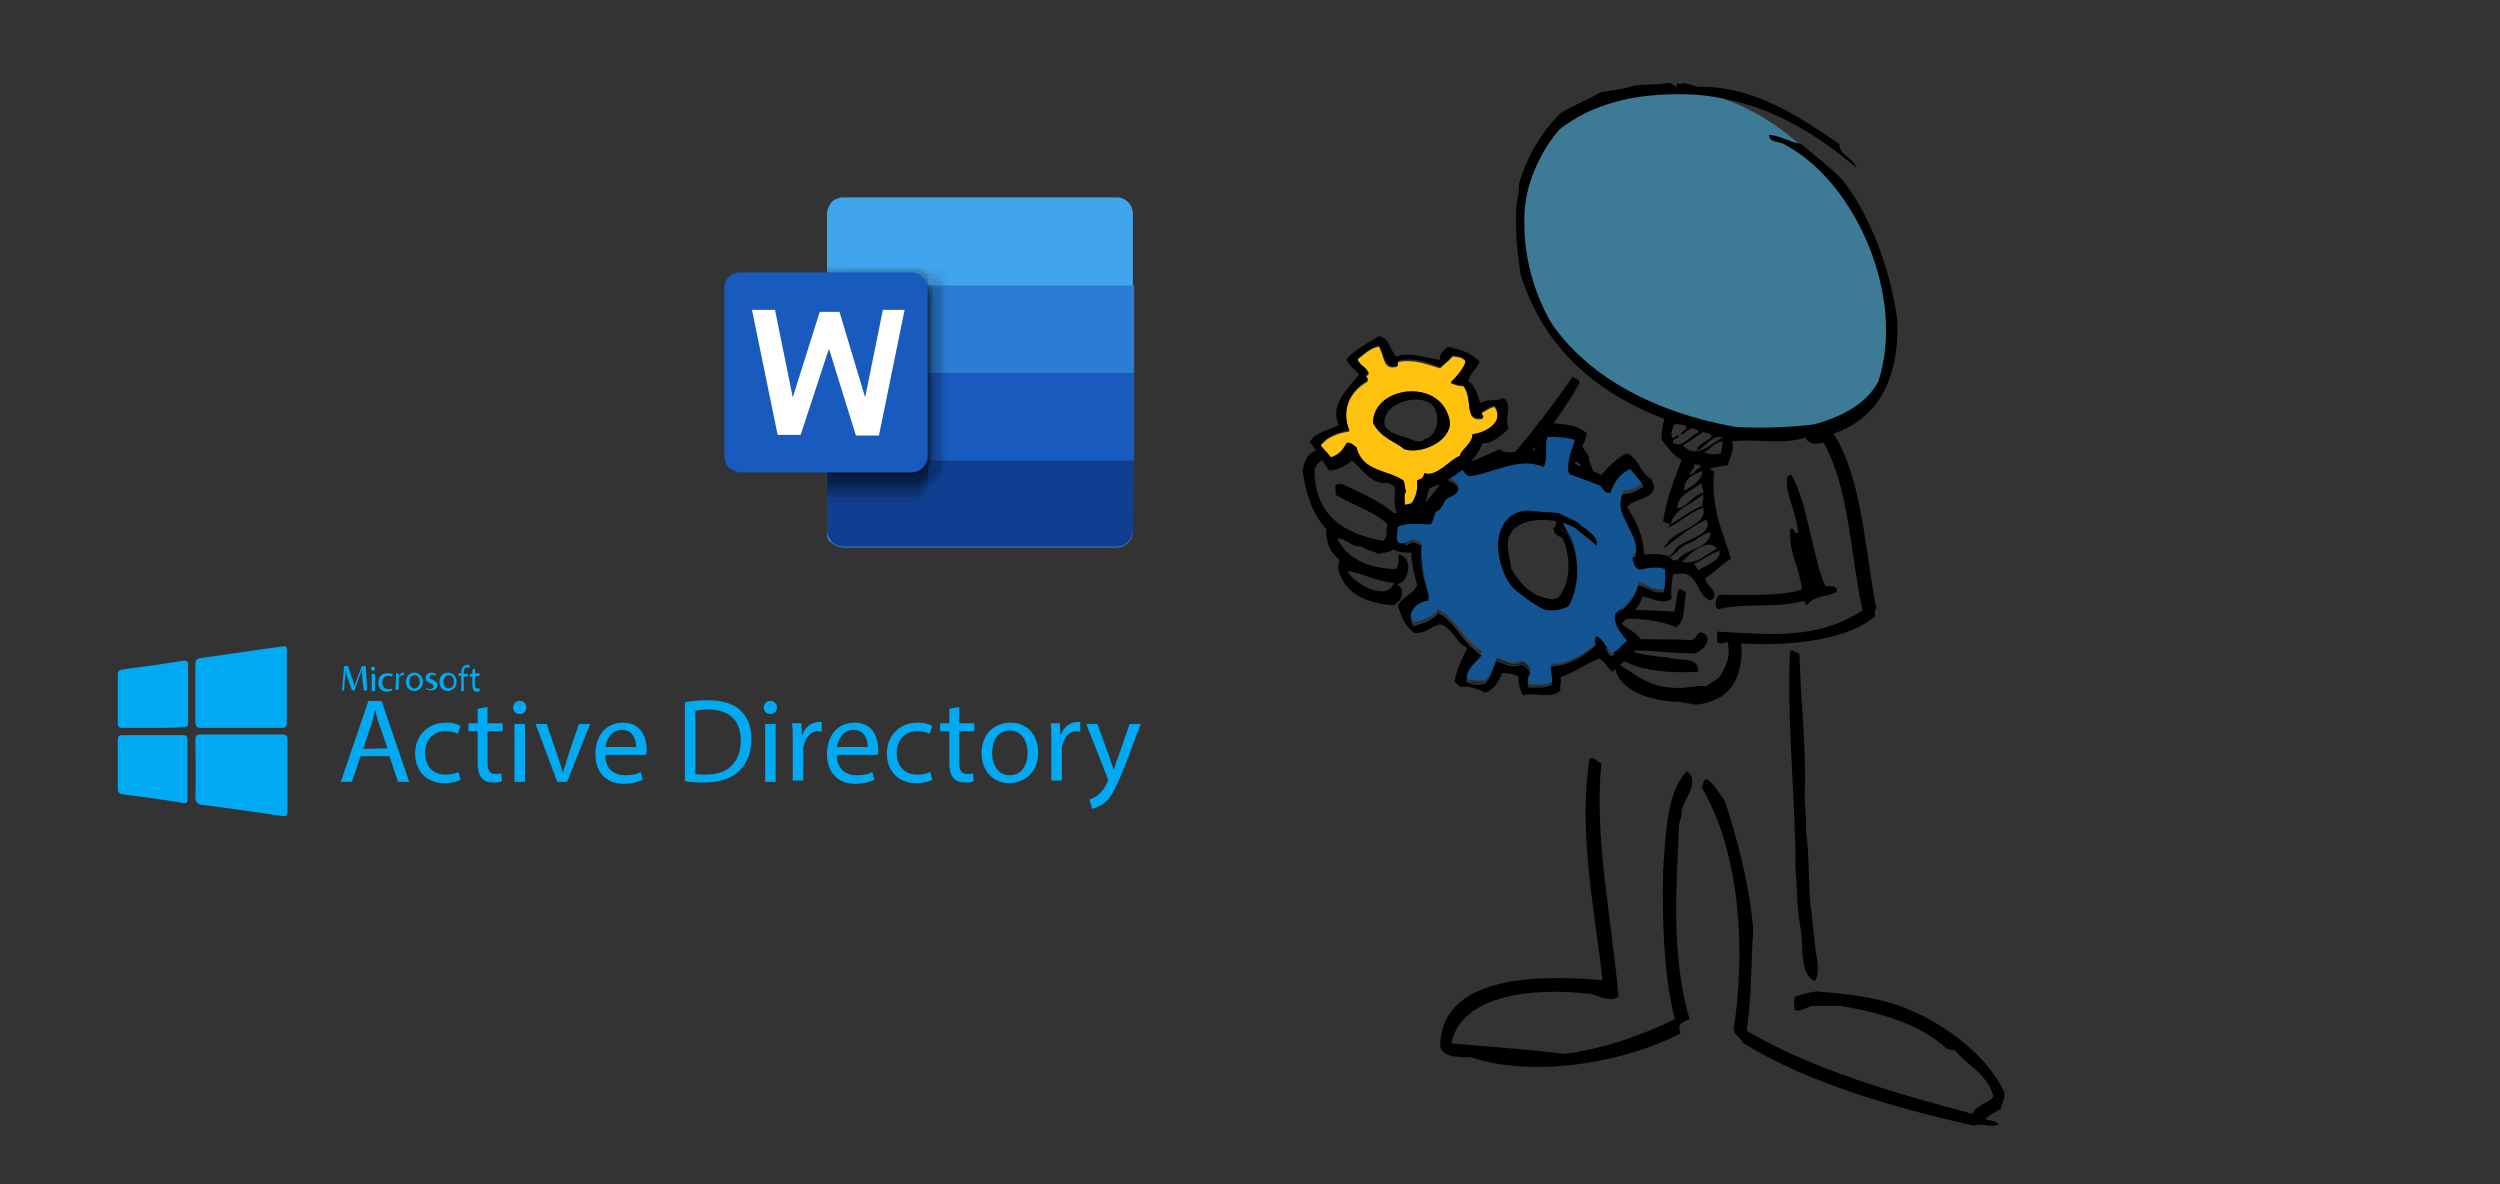 <?xml version="1.0" encoding="utf-8"?>
<!-- Generator: Adobe Illustrator 26.3.1, SVG Export Plug-In . SVG Version: 6.00 Build 0)  -->
<svg version="1.1" id="Ebene_1" xmlns="http://www.w3.org/2000/svg" xmlns:xlink="http://www.w3.org/1999/xlink" x="0px" y="0px"
	 viewBox="0 0 380 180" style="enable-background:new 0 0 380 180;" xml:space="preserve">
<rect x="0" y="0" width="380" height="180" fill="#333333" stroke="none"/>
<style type="text/css">
	.st0{fill-rule:evenodd;clip-rule:evenodd;fill:#3C7A95;}
	.st1{fill-rule:evenodd;clip-rule:evenodd;}
	.st2{fill:none;}
	.st3{fill:#135593;}
	.st4{fill:#FEC20F;}
	.st5{fill:#00AAF2;}
	.st6{fill:#41A5EE;}
	.st7{fill:#103F91;}
	.st8{fill:#185ABD;}
	.st9{fill:#2B7CD3;}
	.st10{opacity:0.67;}
	.st11{opacity:5.000000e-02;enable-background:new    ;}
	.st12{opacity:0.1;enable-background:new    ;}
	.st13{opacity:0.2;enable-background:new    ;}
	.st14{opacity:1.000000e-02;enable-background:new    ;}
	.st15{opacity:0.3;enable-background:new    ;}
	.st16{opacity:0.15;enable-background:new    ;}
	.st17{fill:#FFFFFF;}
</style>
<g id="Ebene_1_00000061445076860319420210000012484363810045319324_">
	<g id="Ebene_4">
		<path class="st0" d="M231.1,35.7c-1.8-14.1,10.2-24.6,25.3-22.1c20.2,3.3,30.5,24.3,31.2,35c1.2,17.7-19.1,21.1-35,14.2
			C240.4,57.4,232.8,48.9,231.1,35.7z"/>
	</g>
	<g id="men_book">
		<g>
			<path class="st1" d="M213.1,90c0.1,1.2-0.7,1.5-1.2,2c-4.4-0.3-7.5-1.8-8.5-5.5c0.1-0.9,0-0.9,0.2-1.4c-1.2-1-2.1-2.4-2-4.7
				c-2.1-2.2-3.2-5.6-3.6-8.9c0.3-1.7,1-2.9,2.6-3.2c-0.3-1,1.1-1.6,2.4-1.6c0.2,0.4,0.6,0.5,0.4,1.2c-1,1.3-2.9,1.8-3.6,3.4
				c0,7.3,4.7,9.8,10.3,10.9c0.6,0,0.3-1,1.2-0.8c0.5,0.5,0.6,1.7,0.4,2.2c-0.6,0.4-1.5,0.4-2.2,0.6c-0.8-0.5-2-0.6-2.6-1.2
				c-1.1,0.5-3-1.7-3.6-1c1.6,2.9,4.5,4.4,8.9,4.5c0.4-0.8,0.4-0.9,0.4-2.2c2.2,0.3,1.7,4.1-0.2,4.5C212.7,89.2,213.2,89.3,213.1,90
				z M204.8,86.8c0.9,1.8,5.9,4.8,7.1,1.8C209.2,88.4,206.8,87,204.8,86.8z"/>
			<path class="st1" d="M203.4,73.6c-0.8-0.1-0.2,1.1-0.4,1.6c3,1.8,6.8,2.8,8.9,5.5c0.2,1.2,0.2,2.5,1,3c1.6-0.8,0.2-3.6-0.2-4.9
				c-2.3-2.4-5.6-3.8-8.9-5.3C203.7,73.6,203.5,73.6,203.4,73.6z"/>
			<path class="st1" d="M255.1,89.6c-0.2,1.2-0.4,2.3-0.6,3.4c-3.4-0.3-8.5-0.4-12-0.2c-0.6,1.8-0.4,3.7,0.4,5.5
				c0.6,0.2,1.4,0.2,2,0.4c2,3.3,9,3.7,13.2,3.4c0.2-2.5-3.1-1.5-4.7-2.2c-2.2-0.1-4.1-0.5-5.9-1c2.7-0.2,7,0.5,10.1,0.4
				c1.3-0.3,3.1-2.5,1-3.2c-0.8,0.1-0.7,1.1-1.6,1.2c-5.2-0.3-8.7,0.2-13.2-0.8c0-0.7-0.4-0.9-0.2-1.6c3-1.6,8.8-0.6,11.1,0.4
				c1.6-0.7,1.1-3.3,1.6-5.1C256.1,90,255.9,89.5,255.1,89.6z"/>
			<path class="st1" d="M272.5,98.9c-0.1,0-0.3,0-0.4,0c-0.5,8.4,0.5,19.7,0.8,29.4c0,1.1,0,2.3,0,3.4c0.3,3.5,0.2,6.3,0.8,9.5
				c0.5,2.4-0.3,7,2.2,7.9c0.9-1.6,0.1-3.9,0-5.3c-0.2-1.5-0.3-3.3-0.6-5.3c-0.5-4.1-0.2-8.5-0.8-12.2c0.1-1.8-0.1-3.3-0.2-4.9
				c0.3-7.5-0.5-13.3-0.8-22.1C273.2,99.4,273,99.1,272.5,98.9z"/>
			<path class="st1" d="M303.8,170.9c-0.6-0.7-1-0.4-2-0.8c0.6-0.7,1.6-1.1,2.4-1.6c0-1,0.7-1.4,0.4-2.6
				c-2.6-5.5-8.9-10.2-14.8-12.6c-4.1-1.7-8.9-2.2-13.6-2.6c-1.3,0.1-2.3,0.5-3.4,0.8c-0.2,0.8-0.1,0.9,0,2c0.9,0.4,1.7-0.4,2.6-0.6
				c1.5,0,3,0,4.5,0c6.4,1.1,12.1,2.9,16,6.5c0.5,0,0.6,0.4,1.2,0.2c2,2.4,5,3.6,5.9,7.1c-0.9,1.1-2.7,1.3-3.2,2.6
				c-12-3.2-24.2-6.7-34.3-12.6c0.8-5.6,0.6-10,1-15.4c-0.6-6.9-2.3-13.3-4.3-19.5c-0.9-1.2-1.6-2.6-2.8-3.4c-0.6,0.1-0.4,1-0.8,1.2
				c5.9,9.8,6.8,25.1,4.9,36.9c0.2,1,1.1,1.2,1.4,2c9.8,6.1,23.1,9.9,35.1,12.6C301.2,170.6,302.7,171.5,303.8,170.9z"/>
			<path class="st1" d="M255.3,106.7c-4.3-0.1-9.9-1.7-9.9-6.1c2.8,1.5,4.8,3.7,8.5,3.9c2.3,0.3,3.7-0.4,5.5-0.2
				c0.7-0.7,1.8-0.9,2.2-1.8c0.8-1.4,1.5-2.7,1-4.9c-0.6,0-1.1,0.5-1.6,0c0-0.5,0-1.1,0-1.6c8.6,0.5,15.2,1.2,22.1-3.2
				c-1.9-8.9-2-18.5-5.9-25.5c-1.4,0.3-2.3,0.2-2.8-0.8c-3.5,1.2-7.7,0.1-11.1,0.6c0.4,1.7-0.7,2.9-0.6,3.6
				c-0.9,0.2-2.1,0.2-2.8,0.6c0.1,0.4,0.9,0,0.6,0.8c-0.3,5.7,1.3,8.5,2.6,12.8c-1.4,0.9-2.5,2.1-3.9,3c0.1,1.2,2,1.8,1.2,3.2
				c-0.2,0-0.4,0-0.4,0.2c-2-0.7-1.7-3.5-3.9-4.1c-1.4-0.2-2.7,0.6-3.4-0.2c-0.2-0.9,0.6-0.8,0.4-1.6c0.8,0.1,1-0.4,1.8-0.2
				c1.2-1.8,5.1-1.8,5.1-4.3c-1.5,0.3-2.2,1.4-3.6,1.8c-1,0.3-2.3,2.4-2.8,1.8c0.8-0.2,0.9-1,1.4-1.4c1.4-1.1,5.7-2.1,4.3-4.1
				c-2.3,1.1-4.1,2.6-6.1,4.1c0,0.1-0.2,0.2-0.2,0c0.1-0.4,0.5-0.4,0.6-0.8c1.4-1.8,6-2.5,5.3-5.1c-2.1,0.6-3.9,2.6-5.5,3
				c1.1-0.8-0.3-0.5-0.6-1c0.6-3.8,1.6-6,2.8-9.3c-1.3-0.7-2.1-1.9-3-3c-0.1-1.3,0.1-2.3,0.4-3.2c-10.6-4.1-18.4-10.9-21.9-22.1
				c-0.5-3.6-0.8-6-0.6-10.5c0.2-1,0.4-2.1,0.4-3.2c1.3-4.4,3.5-7.9,6.3-10.7c1.9-1.2,4.2-2,6.1-3.2c2.1-0.3,3.6-0.5,5.1-1
				c1.7-0.2,3.7-0.1,5.3-0.4c0.5,0.1,0.7,0.5,1.2,0.6c-0.3-1.2,0.6,0.1,0.8-0.6c0.9,0.1,1.6,0.4,2.4,0.6c8.5-0.2,15.5,4.6,21.5,8.7
				c-0.1,1.7,2.1,2,2.6,3.6c-6.5-5.4-13.9-10.2-24.3-11.1c-9-0.5-15.8,1.3-20.9,5.3c-2.9,3.4-5.4,8.6-5.3,13.8
				c-0.1,6.5,2,12,4.1,15.6c5.6,8.2,15.7,13.6,28,15.8c4,0.2,7.8,0.1,12-0.4c4.2-1.2,7.8-3,9.7-6.5c4.2-12.7-3.3-30.1-14-35.9
				c-0.8-0.7-2.6-0.3-2.6-1.6c1.3,0,3.2,1.1,4.9,1.4c2.1,1.8,4.4,3.5,6.3,5.5c4.3,5.5,7.3,13.8,8.3,21.3c0.3,8.4-2.6,14.8-9.7,17.2
				c4.4,7,4.7,17.4,6.5,26.6c-0.4,0-0.1,0.9-0.2,1.2c-4.7,3.9-13.8,4.5-20.3,4.1c0.3,5.7-2,8.8-6.9,9.3L255.3,106.7z M254.5,64.5
				c-0.3,0.6-0.5,1.1-0.4,2c0.6,0.2,0.6-0.3,1-0.4c0.2,0.8-1,0.4-0.8,1.2c1.4,0.9,2.6-1.1,3.9-1.6c-0.1-0.4-0.5-0.5-1-0.6
				c-0.7,0.1-1,0.8-1.6,1c-0.5-0.4,1.3-0.9,0.6-1.4C255.6,64.6,255.2,64.4,254.5,64.5z M260.2,66.3c-0.2-0.5-0.8-0.5-1.4-0.6
				c-1,0.7-2,1.4-3,2c2.1,2.3,4.3-0.4,6.1-1.2c-1.7-0.5-2.6,1.4-3.9,2C257.7,67.6,259.7,67.1,260.2,66.3z M261.8,67.1
				c-1.4,0.1-1.7,1.3-2.8,1.6c0.9,0.5,1.8,0.4,2.6,0.2C261.6,68.3,261.9,67.9,261.8,67.1z M258.6,71c-0.2-0.4-0.6-0.4-1.2-0.4
				c0.4,0.4-0.4,1-0.6,1.4C257.3,72.4,257.8,71.1,258.6,71z M258.8,71.6c-1.4,0.5-2.9,1.1-2.8,3C257.1,73.9,258.5,73.3,258.8,71.6z
				 M258.6,73.4c-1.3,1.2-3.8,1.8-3.6,3.9c1.7-0.4,2.2-2,3.9-2.4C258.9,74.2,258.6,73.9,258.6,73.4z M258.8,75.2
				c-1.6,1.5-4.2,2-4.9,4.5c1.7-0.9,3-2.2,4.9-2.8C258.7,76,259.1,75.9,258.8,75.2z M255.7,85.4c2.3,0.5,3.6-1.2,5.3-2
				C259.7,81.6,256.7,84.2,255.7,85.4z M261.4,83.7c-1.4,0.5-2.6,1.4-3.9,2c0.2,0.4,0.5,0.6,0.6,1C259.3,85.9,261.6,85.3,261.4,83.7
				z"/>
			<path class="st1" d="M226.1,73.4c4.3-4.5,8.9-10.3,13-16.2c0.2,0.5,1,0.3,1,1c-3.1,5.5-6.9,10.2-11.1,14.6c2.3,0,4.2-0.6,7.1-0.4
				c0.8-2,2.8-2.9,2.8-5.7c1.7,0.1,1.7,1.8,2.6,2.6c-0.2,1.3,1.4,2.2,0,3c-1.1-0.3-0.9-1.9-2-2.2c-0.5,0.8-1.6,2.1-1.6,2.6
				 M207.5,68.3c1.3,2.1,3.9,3,5.7,4.7C213.7,70.5,211,68,207.5,68.3z"/>
			<path class="st1" d="M272.3,72.2c-0.3-0.1-0.3,0.2-0.6,0.2c-0.5,2.4,1.4,5.5,1.6,8.5c-0.6,0.6-0.6-1.1-1.2-0.4
				c-0.2,3.6,1.4,5.6,1.8,9.1c-3.3,1.1-8.8,0.8-12.6,0.8c-0.5,0.6-0.8,1.6-0.2,2.2c4-1,8.4-0.1,12.8-1.2c0.7-0.2,0.4,0.5,0.8,0.6
				c0.8-1.4,3-1.3,4.5-2c0-1.3-1.1-0.7-1.8-1C275.3,83.9,274.9,76.9,272.3,72.2z"/>
			<path class="st1" d="M243.6,149c-11.2-1-24.6-0.3-24.7,10.1c0.5,1.6,2.6,1.6,4.7,1.6c10.2,3.4,24.2,0.4,31.8-3.6
				c-0.5-1.8,0.4-1.6,1.4-2.2c-2.8-9.8-2-19.7-1.6-29.2c0-0.9,0.5-1.4,0.4-2.4c0.2-1.6,3-4.6,0.8-6.1c-3.1,3.3-3.2,9.6-3.6,15
				c-0.2,6.9,0.1,16.7,1.8,22.7c-4.7,2.3-10.3,4.4-16.8,5.3c-5.5-0.7-11.5-1.1-17.2-1.6c1.5-7.4,12.4-8.6,21.3-7.5
				c1.2,0.3,2.9,1.3,4.1,0.4c-1-11.9-3.7-23.9-2.6-35.5c-0.6-0.1-1.1-1.2-1.8-0.6C239.9,126.3,242.3,137.9,243.6,149z"/>
		</g>
	</g>
	<g id="Ebene_10_Kopie">
		<g>
			<path class="st2" d="M232.3,103.6c0-0.6,0.1-1.1,0.4-1.5c0,0,0,0,0,0C232.4,102.5,232.2,103,232.3,103.6z"/>
			<path class="st2" d="M235.8,101.2c0,1,0.3,1.5,0.2,2.3C236,102.8,235.8,102.2,235.8,101.2C235.8,101.2,235.8,101.2,235.8,101.2z"
				/>
			<path class="st2" d="M242.4,97.3c0,0.2,0.2,0.4,0.2,0.6c0,0,0,0,0,0C242.5,97.7,242.4,97.5,242.4,97.3z"/>
			<path class="st2" d="M217.2,90.6c0-0.1,0-0.2,0.1-0.3c0,0,0,0,0,0C217.2,90.4,217.2,90.5,217.2,90.6z"/>
			<path class="st2" d="M223,103.4C223,103.4,223,103.4,223,103.4c-0.1-2.3,1.5-2.9,2.3-4.1c0,0,0,0,0,0
				C224.5,100.5,223,101.1,223,103.4z"/>
			<path class="st2" d="M214.5,93.4c0-1.3,1.3-2.4,2.7-2.5c0,0,0,0,0,0C215.8,91,214.5,92.1,214.5,93.4z"/>
			<path class="st2" d="M219.7,76c-0.5,0.6-0.6,1.5-1.5,1.8c-0.3,0.9-0.2,1.1-0.7,1.9c-2.3,0-3.5-0.3-5.1,0.4c0,0,0,0,0,0
				c1.6-0.7,2.8-0.4,5.1-0.4c0.4-0.7,0.4-1,0.7-1.9C219.1,77.4,219.3,76.6,219.7,76c0.7-0.6,1.9-0.7,2-1.8c0,0,0,0,0,0
				C221.7,75.3,220.4,75.4,219.7,76z"/>
			<path class="st2" d="M234.6,70.9c-3.7-1.7-7.7,1-11.3,1.4c-0.9-0.5-1.3-1.7-2.2-2.1c-0.9,0.1-1.3,0.7-2.1,0.8c0,0,0,0,0,0
				c0.8-0.2,1.2-0.7,2.1-0.8c0.9,0.5,1.3,1.6,2.2,2.1C226.9,71.9,230.9,69.2,234.6,70.9c0.3-0.5,0.4-1.1,0.4-1.8
				C235,69.9,234.9,70.5,234.6,70.9z"/>
			<path class="st2" d="M216.1,83.6c0-0.3,0-0.7,0.1-1c0,0,0,0,0,0C216.1,82.9,216.1,83.3,216.1,83.6z"/>
			<path class="st2" d="M234.9,67.8c0-0.7,0-1.3,0.3-1.6c1.5,0,3,0.1,4.2,0.5c0,0,0,0,0,0c-1.2-0.4-2.6-0.5-4.2-0.5
				C235,66.6,234.9,67.2,234.9,67.8z"/>
			<path class="st2" d="M249.3,86.5c-0.7-0.1-1-0.8-1.1-1.6c-0.1-0.1-0.1-0.2-0.1-0.2c0,0,0,0.1,0.1,0.2
				C248.3,85.7,248.6,86.3,249.3,86.5c1.1-0.4,2.9-0.6,3.8-0.2c0,0.3,0,0.6,0,0.9c0-0.3,0-0.6,0-0.9C252.2,86,250.4,86.2,249.3,86.5
				z"/>
			<path class="st2" d="M245.4,93.6c0.1,1.4,1.2,2.8,2.1,3.8c0,0,0,0,0,0C246.6,96.4,245.5,95,245.4,93.6
				C245.4,93.6,245.4,93.6,245.4,93.6z"/>
			<path class="st2" d="M246.3,76.6c0.1,2.3,2.5,4.6,2.4,7.1C248.8,81.2,246.4,78.8,246.3,76.6z"/>
			<path class="st2" d="M244.7,74.8c-1.1,0.2-1.1-0.9-1.8-1.2c-1.5-0.5-3-1.1-4.4-1.6c0-0.2-0.1-0.3-0.2-0.3c0-0.3,0-0.5,0-0.7
				c0,0.2,0,0.4,0,0.7c0.1,0,0.2,0.1,0.2,0.3c1.5,0.5,2.9,1.1,4.4,1.6C243.6,73.8,243.6,74.9,244.7,74.8c0.4-1.4,1.3-3,3-3.6
				c0.7,0.9,1.5,1.6,2,2.7c0,0,0,0,0,0c-0.5-1-1.3-1.8-2-2.6C246,71.8,245.1,73.4,244.7,74.8z"/>
			<path class="st2" d="M212.5,80.4c0,0.5-0.1,0.9-0.1,1.3C212.3,81.3,212.4,80.9,212.5,80.4z"/>
			<path class="st2" d="M234.9,92.8c1.4,0.2,2.7-0.1,3.6-0.6c0.8-1.4,1.3-3.3,1.3-5.3c0,2-0.5,3.9-1.3,5.3
				C237.6,92.8,236.2,93,234.9,92.8c-1.8-0.9-3.4-2.1-4.9-3.4c-1.4-1.6-2.2-4.2-2.2-6.5c0,2.3,0.9,4.9,2.2,6.5
				C231.5,90.7,233.1,91.8,234.9,92.8z"/>
			<path class="st2" d="M237.5,79.5C237.5,79.5,237.5,79.5,237.5,79.5c0,0,1.4,0.5,1.9,0.8c1.1,1.1,2.4,1.7,3.2,2.7
				c0.1-0.1,0.1-0.3,0.1-0.4c0,0.1,0,0.3-0.1,0.4c-0.8-1-2.1-1.6-3.2-2.7C238.8,80,238.2,79.8,237.5,79.5
				C237.5,79.6,237.5,79.5,237.5,79.5L237.5,79.5z"/>
			<path class="st3" d="M212.3,81.7c0,0.3,0.1,0.6,0.3,0.8c0.7,0.2,1.4,0,2.1-0.5c0.5,0.2,1,0.2,1.4,0.6c0,0,0,0,0,0c0,0,0,0,0,0
				c0,0.3-0.1,0.7-0.1,1c-0.1,2.3,0.4,4.2,1.2,6.6c0,0,0,0,0,0c0,0,0,0,0,0c-0.1,0.1-0.1,0.2-0.1,0.3c0,0.1,0,0.2,0,0.3l0,0
				c0,0,0,0,0,0c-1.3,0-2.7,1.1-2.7,2.4c0,0.4,0.2,0.9,0.5,1.4c1.5-0.4,2.9-0.9,3.7-2c2.7,1.3,3.9,4.8,6.7,6.4c0,0,0,0,0,0
				c0,0,0,0,0,0c-0.8,1.2-2.3,1.9-2.3,4.1c0.7,0.3,1.6,0.4,2.7,0.3c1.1-0.8,1.2-2.3,1.9-3.5c1.1,0.4,2.6,1.3,3.7,0.5
				c0.7,0.2,1.1,0.7,1.4,1.4c0,0,0,0,0,0c0,0,0,0,0,0c-0.3,0.3-0.4,0.8-0.4,1.5c0,0.2,0,0.4,0.1,0.7c1,0,2.9,0.2,3.6-0.5
				c0-0.1,0-0.2,0-0.3c0-0.7-0.2-1.3-0.2-2.3c0,0,0,0,0,0c0,0,0,0,0,0c2.9,0,5.2-1.7,6.9-3.2c-0.1-0.2-0.2-0.4-0.2-0.6
				c0-0.1,0-0.2,0.1-0.4c1.2,0.4,1.5,1.9,2.4,2.6c1.1-0.5,1.7-1.5,2.6-2.2c-0.9-1-2-2.4-2.1-3.8c0,0,0,0,0,0c0,0,0,0,0,0
				c1.6-1.3,3.1-2.6,3.6-4.8c1.4,0.2,2,1.3,3.9,1c0.2-0.8,0.2-1.7,0.2-2.6c0-0.3,0-0.6,0-0.9c-0.9-0.4-2.7-0.2-3.8,0.1
				c-0.7-0.1-1-0.8-1.1-1.6c-0.1-0.1-0.1-0.2-0.1-0.2c-0.1-0.3,0.6,0,0.5-0.4c0-0.2,0.1-0.4,0.1-0.6c0.1-2.5-2.3-4.9-2.4-7.1
				c0-0.6,0.1-1.1,0.4-1.7c1.4,0,2.2-0.6,3-1.1c-0.5-1-1.3-1.8-2-2.6c-1.7,0.6-2.6,2.2-3,3.6c-1.1,0.2-1.1-0.9-1.8-1.2
				c-1.5-0.5-3-1.1-4.4-1.6c0-0.2-0.1-0.3-0.2-0.3c0-0.3,0-0.5,0-0.7c0.1-1.6,0.8-2.7,1.1-4.2c-1.2-0.4-2.6-0.5-4.2-0.5
				c-0.2,0.4-0.3,0.9-0.3,1.6c0,0.4,0,0.9,0,1.3c0,0.7-0.1,1.3-0.4,1.8c-3.7-1.7-7.7,1-11.3,1.4c-0.9-0.5-1.3-1.7-2.2-2.1
				c-0.9,0.1-1.3,0.7-2.1,0.8c0,2,1.9,1.7,2.7,3c0,0,0,0,0,0c0,0,0,0,0,0c-0.1,1.1-1.3,1.2-2,1.8c-0.5,0.6-0.6,1.5-1.5,1.8
				c-0.3,0.9-0.2,1.1-0.7,1.9c-2.3,0-3.5-0.3-5.1,0.4c0,0.1,0,0.2,0,0.3C212.4,80.9,212.3,81.3,212.3,81.7z M227.8,82.9
				c0-2.7,1.3-5.1,4.4-5.3c1.7,0.2,2.8,0.3,4.7,0.4c1.1,0.7,2.7,1,3.5,2c0.8,0.5,2.3,1.6,2.3,2.6c0,0.1,0,0.3-0.1,0.4
				c-0.8-1-2.1-1.6-3.2-2.7c-0.5-0.3-1.1-0.6-1.9-0.8c0.2,0.4,0.6,1.5,0.9,1.6c1,1.6,1.4,3.7,1.4,5.7c0,2-0.5,3.9-1.3,5.3
				c-0.9,0.6-2.2,0.8-3.6,0.6c-1.8-0.9-3.4-2.1-4.9-3.4C228.6,87.8,227.7,85.3,227.8,82.9z"/>
			<path d="M211.3,78.1c0,0,0.1,0,0.1,0v5C210.3,81.8,210.8,79.5,211.3,78.1z"/>
			<path d="M211.4,78.1v5c0,0.1,0.1,0.1,0.1,0.2c1,0.7,1.7,0.7,3,0.7c0.1,1.9,0.5,3.4,0.9,4.9c-0.5,1.5-2.4,1.8-2.9,3.2
				c0.5,1.7,1.2,3.3,2.5,4.1c1.9,0.1,2.4-1,3.9-1.3c1.9,0.5,2.4,2.8,4.1,3.6c-0.7,1.7-1.6,3.1-1.9,5.1l0.9,0.8
				c1-0.2,2.8,0.3,3.7,0.9c1.5-0.5,2.1-1.7,2.6-3c0.8,0,1.7,0.1,2.5,0.5c0,1.3,0.3,2.2,0.7,2.9c1.6-0.6,4.5,0.7,5.7-0.8
				c-0.2-0.8,0.2-1.2,0-2c2.3-0.7,3.7-2,5.9-2.8c0.9,0.4,1.2,1.5,2,2c1.4-1.6,3.8-2.5,4.2-5c-0.6-1.1-2-1.4-2.8-2.3
				c1.1-1.3,2.7-2.2,3.1-4.1c1.8,0.1,2.9,1.4,4.5,0.3c-0.3-2.1,0.5-4,0.2-5.7c-0.5-1.1-2.4-1.2-4.4-1c-0.1-3.1-1.3-5.1-2.6-7.3
				c1.1-1.2,3.7-1,4.1-2.8c0.1-0.6-0.3-0.7-0.3-1.3c-1.9-1-1.9-3.2-3.8-4c-1.6,0.8-2.8,2-3.9,3.3c-1.2-0.7-2.7-1-4-1.7
				c0.3-1.8,1.5-2.8,1.8-4.6c-1.8-1.8-4.3-1.2-7.3-1.9c-0.1,1.6-0.9,2.6-0.6,4.5c-2-0.4-4,0.9-5.3-0.2c-1.6,0.6-3,1.4-4.7,1.9
				c-1.1-0.6-1.6-1.9-2.8-2.3c-1.1,0.7-2.5,1-3.5,1.8c0.2,1.8,1,2.9,1.8,4c-0.9,1.4-2.1,2.5-3,3.9C214.7,77.5,212.5,77.9,211.4,78.1
				z M212.3,81.7c0-0.4,0.1-0.9,0.1-1.3c0-0.1,0-0.2,0-0.3c0,0,0,0,0,0c0,0,0,0,0,0c1.6-0.7,2.8-0.4,5.1-0.4c0.4-0.7,0.4-1,0.7-1.9
				c0.9-0.3,1.1-1.1,1.5-1.8c0.7-0.6,1.9-0.7,2-1.8c-0.9-1.3-2.8-1-2.7-3.1h0c0,0,0,0,0,0c0.8-0.2,1.2-0.7,2.1-0.8
				c0.9,0.5,1.3,1.6,2.2,2.1c3.6-0.4,7.7-3.1,11.3-1.4c0.3-0.4,0.4-1,0.4-1.7c0-0.4,0-0.9,0-1.3c0-0.7,0-1.3,0.3-1.6
				c1.5,0,3,0.1,4.2,0.5c0,0,0,0,0,0c0,0,0,0,0,0c-0.2,1.5-1,2.6-1.1,4.2c0,0.2,0,0.4,0,0.7c0.1,0,0.2,0.1,0.2,0.3
				c1.5,0.5,2.9,1.1,4.4,1.6c0.7,0.3,0.7,1.4,1.8,1.2c0.4-1.3,1.3-2.9,3-3.6c0.7,0.9,1.5,1.6,2,2.7c0,0,0,0,0,0c0,0,0,0,0,0
				c-0.9,0.5-1.6,1.1-3.1,1.1c-0.3,0.5-0.4,1.1-0.4,1.6c0.1,2.3,2.5,4.6,2.4,7.1c0,0.2,0,0.4-0.1,0.7c0.1,0.3-0.5,0.1-0.5,0.3
				c0,0,0,0.1,0.1,0.2c0.1,0.8,0.4,1.5,1.1,1.6c1.1-0.3,2.9-0.5,3.8-0.1c0,0.3,0,0.6,0,0.9c0,0.9,0,1.8-0.2,2.6
				c-1.9,0.3-2.5-0.8-3.9-1c-0.5,2.2-2,3.5-3.6,4.8c0.1,1.4,1.2,2.8,2.1,3.8c0,0,0,0,0,0c0,0,0,0,0,0c-0.9,0.7-1.5,1.7-2.6,2.2
				c-0.9-0.7-1.1-2.3-2.4-2.6c-0.1,0.1-0.1,0.2-0.1,0.3c0,0.2,0.2,0.4,0.2,0.6c0,0,0,0,0,0c0,0,0,0,0,0c-1.7,1.5-4,3.2-6.9,3.2
				c0,1,0.3,1.5,0.2,2.3c0,0.1,0,0.2,0,0.4c-0.7,0.7-2.6,0.5-3.6,0.5c-0.1-0.3-0.1-0.5-0.1-0.7c0-0.6,0.1-1.1,0.4-1.5
				c-0.3-0.6-0.8-1.1-1.4-1.3c-1.1,0.7-2.6-0.1-3.7-0.5c-0.7,1.1-0.8,2.7-1.9,3.5c-1.1,0.2-1.9,0-2.7-0.3c0,0,0,0,0,0c0,0,0,0,0,0
				c-0.1-2.3,1.5-2.9,2.3-4.1c-2.8-1.6-4-5.2-6.6-6.4c-0.7,1.1-2.2,1.5-3.7,2c-0.4-0.5-0.5-1-0.5-1.4c0-1.3,1.3-2.4,2.7-2.5
				c0-0.1,0-0.2,0-0.3c0-0.1,0-0.2,0.1-0.3c-0.8-2.5-1.2-4.4-1.2-6.7c0-0.3,0-0.7,0.1-1c-0.3-0.3-0.9-0.4-1.4-0.6
				c-0.7,0.5-1.4,0.7-2.1,0.5C212.4,82.3,212.3,82,212.3,81.7z"/>
			<path d="M239.4,66.7C239.4,66.7,239.4,66.7,239.4,66.7c-0.2,1.5-1,2.6-1.1,4.2C238.4,69.3,239.1,68.2,239.4,66.7z"/>
			<path d="M246.7,74.9c1.4,0,2.2-0.6,3-1.1c0,0,0,0,0,0C248.9,74.3,248.1,74.9,246.7,74.9c-0.3,0.6-0.4,1.1-0.4,1.7
				C246.3,76,246.4,75.4,246.7,74.9z"/>
			<path d="M217.2,90.9c0-0.1,0-0.2,0-0.3C217.1,90.7,217.1,90.8,217.2,90.9L217.2,90.9z"/>
			<path d="M235,69.2c0-0.4,0-0.9,0-1.3C234.9,68.3,235,68.7,235,69.2z"/>
			<path d="M212.5,80.4c0-0.1,0-0.2,0-0.3c0,0,0,0,0,0C212.5,80.2,212.5,80.3,212.5,80.4z"/>
			<path d="M248.6,84.3c0-0.2,0.1-0.4,0.1-0.6C248.7,83.9,248.7,84.2,248.6,84.3c0.1,0.4-0.5,0.1-0.5,0.4
				C248.1,84.4,248.7,84.7,248.6,84.3z"/>
			<path d="M218.6,92.8c2.7,1.3,3.9,4.8,6.7,6.4c0,0,0,0,0,0C222.5,97.6,221.3,94.1,218.6,92.8c-0.7,1.1-2.2,1.6-3.7,2
				c-0.4-0.5-0.5-1-0.5-1.4c0,0.4,0.2,0.9,0.5,1.4C216.5,94.3,217.9,93.9,218.6,92.8z"/>
			<path d="M217.3,90.3c-0.8-2.5-1.2-4.4-1.2-6.7C216,85.9,216.5,87.8,217.3,90.3C217.3,90.2,217.3,90.3,217.3,90.3z"/>
			<path d="M221.7,74.1C221.7,74.1,221.7,74.1,221.7,74.1c-0.9-1.3-2.8-1-2.7-3h0C219,73.1,220.9,72.8,221.7,74.1z"/>
			<path d="M214.8,82c0.5,0.2,1,0.2,1.4,0.6c0,0,0,0,0,0C215.8,82.2,215.2,82.2,214.8,82c-0.7,0.5-1.4,0.8-2.1,0.6
				c-0.2-0.2-0.3-0.5-0.3-0.8c0,0.3,0.1,0.6,0.3,0.8C213.4,82.7,214.1,82.4,214.8,82z"/>
			<path d="M225.7,103.7c1.1-0.8,1.2-2.3,1.9-3.5c1.1,0.4,2.6,1.3,3.7,0.5c0.7,0.2,1.1,0.7,1.4,1.4c0,0,0,0,0,0
				c-0.3-0.6-0.8-1.1-1.4-1.3c-1.1,0.7-2.6-0.1-3.7-0.5C226.9,101.4,226.8,102.9,225.7,103.7c-1.1,0.2-1.9,0-2.7-0.2c0,0,0,0,0,0
				C223.7,103.6,224.6,103.8,225.7,103.7z"/>
			<path d="M242.5,97c1.2,0.4,1.5,1.9,2.4,2.6c1.1-0.5,1.7-1.5,2.6-2.2c0,0,0,0,0,0c-0.9,0.7-1.5,1.7-2.6,2.2
				C244,98.9,243.8,97.4,242.5,97c-0.1,0.2-0.1,0.3-0.1,0.4C242.4,97.2,242.4,97.1,242.5,97z"/>
			<path d="M242.6,98C242.6,98,242.6,98,242.6,98c-1.7,1.5-4,3.3-6.9,3.3c0,0,0,0,0,0C238.6,101.2,240.9,99.5,242.6,98z"/>
			<path d="M249,88.8c1.4,0.2,2,1.3,3.9,1c0.2-0.8,0.2-1.7,0.2-2.6c0,0.9,0,1.8-0.2,2.6C251,90.2,250.4,89.1,249,88.8
				c-0.5,2.2-2,3.5-3.6,4.8c0,0,0,0,0,0C247,92.3,248.5,91,249,88.8z"/>
			<path d="M236,103.8c0-0.1,0-0.2,0-0.3C236,103.6,236,103.7,236,103.8c-0.7,0.7-2.6,0.6-3.6,0.5c-0.1-0.3-0.1-0.5-0.1-0.7
				c0,0.2,0,0.4,0.1,0.7C233.4,104.3,235.2,104.5,236,103.8z"/>
			<path class="st2" d="M229.3,81.8c-0.1,0.4-0.1,0.8-0.1,1.2C229.2,82.6,229.3,82.2,229.3,81.8c0.8-2.5,4.3-3,7.2-2.5l0,0
				c0,0,0,0,0,0.1C233.7,78.8,230.2,79.4,229.3,81.8z"/>
			<path class="st2" d="M236.2,80.4C236.2,80.4,236.2,80.4,236.2,80.4c0.2,1.1,0.7,1.1,1.5,1.5c0.5,1.2,0.8,2.4,0.9,3.7
				c-0.1-1.2-0.4-2.5-0.9-3.6C236.9,81.5,236.3,81.7,236.2,80.4z"/>
			<path d="M232.2,77.6c1.7,0.2,2.8,0.3,4.7,0.4c1.1,0.7,2.7,1,3.5,2c0.8,0.5,2.3,1.5,2.3,2.5c0,0.1,0,0.3-0.1,0.4
				c-0.8-1-2.1-1.6-3.2-2.7c-0.5-0.3-1.9-0.8-1.9-0.8s0,0,0,0l0,0c0,0,0,0,0,0.1c-0.3-0.1-0.6-0.2-1-0.2c0,0,0,0,0-0.1l0,0
				c-2.9-0.5-6.3,0-7.2,2.5c-0.1,0.5-0.1,0.9-0.1,1.2c0,1.1,0.3,2.1,0.5,3.6c1.4,2.4,3.2,4.4,6.5,4.6c0-0.2,0.4-0.2,0.6-0.2
				c1.2-1.3,1.7-3.3,1.6-5.4c-0.1-1.2-0.3-2.5-0.9-3.7c-0.7-0.4-1.2-0.4-1.4-1.5c0.8-0.7,1.4,0.5,2.2,0.9c1,1.6,1.4,3.6,1.4,5.6
				c0,2-0.5,3.9-1.3,5.3c-0.9,0.6-2.2,0.8-3.6,0.6c-1.8-0.9-3.4-2.1-4.9-3.4c-1.3-1.6-2.2-4.1-2.2-6.5
				C227.8,80.2,229.1,77.9,232.2,77.6z"/>
			<path d="M236.3,80.4c0-0.1,0-0.1,0-0.2c0.2-0.2,0.2-0.6,0.3-0.9c0.3,0.1,0.7,0.1,1,0.2c0.2,0.4,0.6,1.5,0.9,1.6
				c1,1.6,1.4,3.7,1.4,5.7c0-2-0.4-4-1.4-5.6C237.7,80.9,237.1,79.7,236.3,80.4z"/>
			<path d="M232.2,77.6c1.7,0.2,2.8,0.3,4.7,0.4c1.1,0.7,2.7,1,3.5,2c0.8,0.5,2.3,1.6,2.3,2.6c0-1-1.5-2-2.3-2.5
				c-0.8-1.1-2.4-1.3-3.5-2C234.9,77.9,233.8,77.8,232.2,77.6c-3.1,0.3-4.3,2.7-4.4,5.3C227.8,80.2,229,77.8,232.2,77.6z"/>
			<path d="M236.3,91.2c0-0.2,0.4-0.2,0.6-0.2c1.2-1.3,1.7-3.3,1.6-5.4c0.1,2.1-0.4,4.1-1.6,5.4C236.6,91,236.3,91,236.3,91.2
				c-3.3-0.2-5.1-2.1-6.5-4.6c-0.2-1.5-0.5-2.5-0.5-3.6c0,1.1,0.3,2,0.5,3.5C231.2,89,233,90.9,236.3,91.2z"/>
		</g>
	</g>
	<g id="Ebene_9">
		<g>
			<path class="st4" d="M227.2,61.9c-0.5-0.1-1.3,0.6-2,0.9c0,0.5,0.5,0.4,0.1,0.9c-2.9,0.5-1.3-3-2.9-5c-0.7,0.1-1.3-0.3-1.9-0.4
				c1-1,2-2.1,2.3-3.3c-0.5-0.7-1.2-0.7-2-0.8c-0.7,0.8-1.1,1-1.9,1.8c-2-0.6-3.9-1.4-6.2-1c-0.6,0.2,0.1,0.7-0.5,0.8
				c-2,0.4-1.7-1.4-2.6-3.1c-1.5,0.3-2.2,1.2-3.3,2c0.4,1.1,1.2,1.1,1.7,2.1c0.2,0.2-0.6,0.6-0.6,0.3c-0.1,0.3,0.4,0.2,0.5,0.9
				c-3.2,1.8-3.9,4.9-2.8,7.6c-1.6,0.2-3.5,0.9-4.4,2.2c0.5,0.8,1.1,1.2,1.6,1.9c1.5-0.5,1.9-1.4,2.4-2.2c0.6-0.1,1,0.3,1.5,0.7
				c0.9,3.7,4.8,3.4,7.1,5c0.3,0.6,0.2,1.1,0.4,1.7c-0.4,0.3-0.2,1.1-0.2,2c0.3,0,0.7,0,1-0.2c0.8-1,1-2.2,0.9-3.5
				c0.6-0.4,0.8-0.3,1.1-1.1c1.9,0.7,4.1-2.3,5.4-2.6c0.1-0.8,2.1-2,1.9-3.3C225.9,65.7,228.7,64.2,227.2,61.9z M220.4,64.3
				c-0.1,2.9-4.4,4.8-6.9,4c-1.6-1.3-3.5-1.6-4.8-4C208.7,58.5,219.4,57.3,220.4,64.3z"/>
			<path d="M229.3,65.1c-0.7-1.8,0.7-3.7-0.8-4.6c-1.3,0.6-2.2,0-3.5,0.8c-0.3-1-0.8-2.8-1.8-3.3c0.1-1.1,1.3-2,1.7-3
				c-1.4-1.6-3.1-1.8-4.8-2.3c-0.7,0.6-1.4,1.1-1.2,2c-2.1-0.2-4.4-1.3-6.7-0.5c-0.8-0.8-1.1-2.9-2.6-3.1c-1.9,1.2-3.4,1.9-4.9,3.4
				c0.2,1.1,1.2,1.6,1.9,2.4c-1.8,2.4-4.5,4.5-3.1,7.7c-1.6,0.8-3.7,1.2-4.4,2.6c1,1.2,1.9,2.8,2.9,4.3c1,0.1,2.6-0.7,3.5-1.5
				c1.3,1.1,2.4,2.7,3.8,3.2l1.1,0.3c0.2-0.3,1.2,0.1,1.6,0.5c0.1,1.4-0.3,3,0.5,4.3c1.3,0.4,2.7,0.4,4.3-0.5
				c-0.3-1.3,0.1-2.5,0.5-3.6c3.8-1.4,6.9-3.9,8.1-6.9C226.4,67.7,228.6,66,229.3,65.1z M223.8,66c0.1,1.3-1.9,2.5-1.9,3.3
				c-1.3,0.3-3.5,3.3-5.4,2.6c-0.2,0.9-0.4,0.8-1.1,1.1c0.1,1.3-0.1,2.5-0.9,3.5c-0.4,0.1-0.7,0.2-1,0.2c0.1-0.9-0.2-1.7,0.2-2
				c-0.2-0.6-0.1-1.1-0.4-1.7c-2.3-1.6-6.2-1.3-7.1-5c-0.5-0.4-0.9-0.8-1.5-0.7c-0.5,0.8-0.9,1.7-2.4,2.2c-0.5-0.7-1.1-1.2-1.6-1.9
				c0.9-1.3,2.9-2,4.4-2.2c-1.1-2.7-0.4-5.8,2.8-7.6c0-0.7-0.5-0.6-0.5-0.9c0,0.3,0.8-0.1,0.6-0.3c-0.5-1-1.3-1-1.7-2.1
				c1-0.7,1.8-1.6,3.3-2c1,1.7,0.7,3.5,2.6,3.1c0.6-0.1-0.1-0.7,0.5-0.8c2.3-0.5,4.2,0.3,6.2,1c0.8-0.7,1.2-0.9,1.9-1.8
				c0.7,0.1,1.4,0.1,2,0.8c-0.3,1.2-1.3,2.3-2.3,3.3c0.6,0.2,1.2,0.6,1.9,0.4c1.6,2,0,5.5,2.9,5c0.4-0.4-0.1-0.3-0.1-0.9
				c0.7-0.3,1.4-1,2-0.9C228.7,64.2,225.9,65.7,223.8,66z"/>
			<path d="M220.4,64.3c-0.9-7-11.7-5.8-11.7,0c1.3,2.3,3.2,2.7,4.8,4C216,69,220.3,67.2,220.4,64.3z M216.5,66.8
				c-0.5,0.5-0.8,0.1-1.3,0.3c-1.5-0.9-3.4-0.7-4.7-2.3c-0.9-3.7,6.1-5.5,7.6-2.7C218.8,63.5,218.6,66.2,216.5,66.8z"/>
		</g>
	</g>
	<g id="Layer_2_1_" transform="translate(0 -33.561)">
		<g id="Layer_1-2">
			<path id="path6" class="st5" d="M43.7,151.5v5.4c0,0.6-0.2,0.8-0.8,0.7c-4-0.6-8.1-1.2-12.2-1.7c-0.7-0.1-1-0.4-1-1.2
				c0.1-2.9,0-5.8,0-8.7c0-0.6,0.2-0.8,0.8-0.8c4.2,0,8.3,0,12.4,0c0.7,0,0.8,0.3,0.8,0.9C43.7,147.9,43.7,149.7,43.7,151.5
				L43.7,151.5z"/>
			<path id="path8" class="st5" d="M36.8,144.2c-2.1,0-4.1,0-6.2,0c-0.6,0-0.9-0.1-0.9-0.9c0-2.9,0-5.9,0-8.8c0-0.6,0.2-0.8,0.7-0.9
				c4.2-0.6,8.4-1.2,12.6-1.8c0.7-0.1,0.6,0.4,0.6,0.8c0,2.6,0,5.3,0,7.9c0,1,0,1.9,0,2.9c0,0.6-0.2,0.8-0.8,0.8
				C40.9,144.2,38.8,144.2,36.8,144.2L36.8,144.2z"/>
			<path id="path10" class="st5" d="M23.2,145.3h4.6c0.5,0,0.7,0.2,0.7,0.7v9.1c0,0.5-0.2,0.6-0.7,0.5c-3-0.5-6.1-0.9-9.1-1.3
				c-0.6-0.1-0.8-0.3-0.8-0.9c0-2.4,0-4.8,0-7.3c0-0.6,0.2-0.8,0.8-0.8C20.2,145.3,21.6,145.3,23.2,145.3L23.2,145.3z"/>
			<path id="path12" class="st5" d="M23.2,144.2h-4.5c-0.6,0-0.8-0.2-0.8-0.8c0-2.4,0-4.8,0-7.2c0-0.6,0.2-0.8,0.8-0.9
				c3-0.4,6.1-0.8,9.1-1.3c0.7-0.1,0.8,0.1,0.8,0.7v8.7c0,0.6-0.3,0.7-0.8,0.7C26.2,144.2,24.7,144.2,23.2,144.2L23.2,144.2z"/>
			<path id="path14" class="st5" d="M55.1,136.9c0-0.5-0.1-1.1-0.1-1.6h0c-0.1,0.4-0.3,0.9-0.5,1.4l-0.6,1.8h-0.4l-0.6-1.7
				c-0.2-0.5-0.3-1-0.4-1.4c0,0.4,0,1.1-0.1,1.6l-0.1,1.5H52l0.3-3.7h0.6l0.6,1.8c0.2,0.4,0.3,0.9,0.4,1.3h0
				c0.1-0.4,0.2-0.8,0.4-1.3l0.7-1.8h0.6l0.2,3.7h-0.5L55.1,136.9L55.1,136.9z"/>
			<path id="path16" class="st5" d="M57,135.2c0,0.2-0.1,0.3-0.3,0.3h0c-0.2,0-0.3-0.1-0.3-0.3s0.1-0.3,0.3-0.3
				C56.9,134.9,57,135,57,135.2z M56.5,138.6V136H57v2.6H56.5z"/>
			<path id="path18" class="st5" d="M59.6,138.5c-0.2,0.1-0.5,0.2-0.8,0.2c-0.8,0-1.3-0.5-1.3-1.4c0-0.8,0.5-1.4,1.3-1.4H59
				c0.2,0,0.5,0,0.7,0.1l-0.1,0.4c-0.2-0.1-0.4-0.1-0.6-0.1c-0.6,0-0.9,0.4-0.9,1c0,0.6,0.4,1,0.9,1c0.2,0,0.4,0,0.6-0.1L59.6,138.5
				L59.6,138.5z"/>
			<path id="path20" class="st5" d="M60.2,136.7c0-0.3,0-0.6,0-0.8h0.4l0,0.5h0c0.1-0.3,0.4-0.6,0.7-0.6c0,0,0.1,0,0.1,0v0.4
				c0,0-0.1,0-0.2,0c-0.3,0-0.6,0.3-0.6,0.6c0,0.1,0,0.1,0,0.2v1.4h-0.5L60.2,136.7L60.2,136.7z"/>
			<path id="path22" class="st5" d="M64.3,137.2c0,0.7-0.5,1.3-1.2,1.4H63c-0.7,0-1.3-0.5-1.3-1.4c0-0.9,0.6-1.4,1.3-1.4
				C63.7,135.8,64.3,136.4,64.3,137.2z M62.2,137.2c0,0.5,0.3,1,0.8,1c0.5,0,0.8-0.5,0.8-1c0-0.5-0.2-1-0.8-1
				C62.4,136.2,62.2,136.8,62.2,137.2z"/>
			<path id="path24" class="st5" d="M64.8,138.1c0.2,0.1,0.4,0.2,0.6,0.2c0.3,0,0.5-0.2,0.5-0.4c0-0.2-0.1-0.3-0.5-0.5
				c-0.5-0.2-0.7-0.4-0.7-0.8c0-0.4,0.3-0.8,0.9-0.8c0.2,0,0.5,0.1,0.7,0.2l-0.1,0.3c-0.2-0.1-0.4-0.2-0.5-0.2
				c-0.2,0-0.4,0.1-0.4,0.4c0,0.2,0.2,0.3,0.5,0.4c0.4,0.2,0.7,0.4,0.7,0.8c0,0.5-0.4,0.8-1,0.8c-0.3,0-0.5-0.1-0.7-0.2L64.8,138.1
				L64.8,138.1z"/>
			<path id="path26" class="st5" d="M69.4,137.2c0,0.7-0.5,1.3-1.2,1.4h-0.1c-0.7,0-1.3-0.5-1.3-1.4c0-0.9,0.6-1.4,1.3-1.4
				C68.9,135.8,69.4,136.4,69.4,137.2z M67.4,137.2c0,0.5,0.3,1,0.8,1s0.8-0.5,0.8-1c0-0.5-0.2-1-0.8-1S67.4,136.8,67.4,137.2z"/>
			<path id="path28" class="st5" d="M70.1,138.6v-2.3h-0.4v-0.4h0.4v-0.1c0-0.3,0.1-0.7,0.3-0.9c0.2-0.2,0.4-0.3,0.6-0.3
				c0.1,0,0.3,0,0.4,0.1l-0.1,0.4c-0.1,0-0.2-0.1-0.3-0.1c-0.4,0-0.5,0.4-0.5,0.8v0.2h0.6v0.4h-0.6v2.2L70.1,138.6L70.1,138.6z"/>
			<path id="path30" class="st5" d="M72.2,135.1v0.8h0.7v0.4h-0.7v1.4c0,0.3,0.1,0.5,0.4,0.5c0.1,0,0.2,0,0.3,0l0,0.4
				c-0.1,0.1-0.3,0.1-0.4,0.1c-0.2,0-0.4-0.1-0.5-0.2c-0.1-0.2-0.2-0.5-0.2-0.7v-1.4h-0.4v-0.4h0.4v-0.6L72.2,135.1z"/>
			<path id="path32" class="st5" d="M54.8,148.5l-1.3,3.9h-1.7l4.2-12.3H58l4.2,12.3h-1.7l-1.3-3.9L54.8,148.5
				C54.8,148.5,54.8,148.5,54.8,148.5z M58.9,147.3l-1.2-3.5c-0.3-0.8-0.5-1.5-0.6-2.2H57c-0.2,0.7-0.4,1.5-0.6,2.2l-1.2,3.6
				L58.9,147.3L58.9,147.3z"/>
			<path id="path34" class="st5" d="M70,152.1c-0.8,0.4-1.7,0.5-2.5,0.5c-2.6,0-4.4-1.8-4.4-4.5s1.9-4.7,4.7-4.7
				c0.8,0,1.5,0.1,2.2,0.5l-0.4,1.2c-0.6-0.3-1.2-0.4-1.9-0.4c-2,0-3.1,1.5-3.1,3.3c0,2.1,1.3,3.3,3.1,3.3c0.7,0,1.4-0.1,2-0.4
				L70,152.1L70,152.1z"/>
			<path id="path36" class="st5" d="M74.1,141v2.5h2.3v1.2h-2.3v4.8c0,1.1,0.3,1.7,1.2,1.7c0.3,0,0.6,0,0.9-0.1l0.1,1.2
				c-0.3,0.2-0.8,0.2-1.4,0.2c-0.7,0-1.3-0.2-1.7-0.7c-0.4-0.5-0.6-1.3-0.6-2.3v-4.8h-1.4v-1.2h1.4v-2.2L74.1,141L74.1,141z"/>
			<path id="path38" class="st5" d="M80,141.1c0,0.5-0.4,1-0.9,1H79c-0.5,0-1-0.4-1-0.9v-0.1c0-0.5,0.4-1,0.9-1H79
				C79.6,140.1,80,140.5,80,141.1C80,141.1,80,141.1,80,141.1z M78.2,152.4v-8.8h1.6v8.8L78.2,152.4L78.2,152.4z"/>
			<path id="path40" class="st5" d="M83.1,143.6l1.7,5c0.3,0.8,0.5,1.5,0.7,2.3h0.1c0.2-0.7,0.5-1.5,0.7-2.3l1.7-5h1.7l-3.5,8.8
				h-1.5l-3.3-8.8H83.1z"/>
			<path id="path42" class="st5" d="M92,148.3c0,2.2,1.4,3.1,3,3.1c1.2,0,1.9-0.2,2.4-0.5l0.3,1.2c-0.9,0.4-1.9,0.6-2.9,0.6
				c-2.7,0-4.3-1.8-4.3-4.5c0-2.7,1.5-4.8,4.2-4.8c2.9,0,3.6,2.5,3.6,4.1c0,0.3,0,0.5-0.1,0.8L92,148.3L92,148.3z M96.7,147.1
				c0-1-0.4-2.6-2.2-2.6c-1.6,0-2.3,1.5-2.5,2.6H96.7L96.7,147.1z"/>
			<path id="path44" class="st5" d="M104.1,140.3c1.1-0.2,2.2-0.3,3.4-0.3c2.3,0,3.9,0.5,5,1.5c1.1,1,1.7,2.4,1.7,4.4
				c0,2-0.6,3.6-1.8,4.8s-3,1.8-5.4,1.8c-1,0-2,0-2.9-0.2L104.1,140.3z M105.7,151.2c0.5,0.1,1.1,0.1,1.6,0.1c3.4,0,5.3-1.9,5.3-5.2
				c0-2.9-1.6-4.7-5-4.7c-0.6,0-1.3,0.1-1.9,0.2L105.7,151.2z"/>
			<path id="path46" class="st5" d="M118.1,141.1c0,0.5-0.4,1-0.9,1h-0.1c-0.5,0-1-0.4-1-0.9v-0.1c0-0.5,0.4-1,0.9-1h0.1
				C117.6,140.1,118.1,140.5,118.1,141.1C118.1,141.1,118.1,141.1,118.1,141.1z M116.3,152.4v-8.8h1.6v8.8L116.3,152.4L116.3,152.4z
				"/>
			<path id="path48" class="st5" d="M120.5,146.3c0-1,0-1.9-0.1-2.8h1.4l0.1,1.7h0.1c0.4-1.2,1.4-1.9,2.5-1.9c0.2,0,0.3,0,0.4,0v1.5
				c-0.2,0-0.3-0.1-0.5-0.1c-1.2,0-1.9,0.9-2.2,2.1c-0.1,0.2-0.1,0.5-0.1,0.7v4.7h-1.6L120.5,146.3L120.5,146.3z"/>
			<path id="path50" class="st5" d="M127.2,148.3c0,2.2,1.4,3.1,3,3.1c1.2,0,1.9-0.2,2.4-0.5l0.3,1.2c-0.9,0.4-1.9,0.6-2.9,0.6
				c-2.7,0-4.3-1.8-4.3-4.5c0-2.7,1.5-4.8,4.2-4.8c2.9,0,3.6,2.5,3.6,4.1c0,0.3,0,0.5-0.1,0.8L127.2,148.3L127.2,148.3L127.2,148.3z
				 M131.9,147.1c0-1-0.4-2.6-2.2-2.6c-1.6,0-2.3,1.5-2.5,2.6H131.9z"/>
			<path id="path52" class="st5" d="M141.7,152.1c-0.8,0.4-1.7,0.5-2.5,0.5c-2.6,0-4.4-1.8-4.4-4.5s1.9-4.7,4.7-4.7
				c0.8,0,1.5,0.1,2.2,0.5l-0.4,1.2c-0.6-0.3-1.2-0.4-1.9-0.4c-2,0-3.1,1.5-3.1,3.3c0,2.1,1.3,3.3,3.1,3.3c0.7,0,1.4-0.1,2-0.4
				L141.7,152.1L141.7,152.1z"/>
			<path id="path54" class="st5" d="M145.8,141v2.5h2.3v1.2h-2.3v4.8c0,1.1,0.3,1.7,1.2,1.7c0.3,0,0.6,0,0.9-0.1l0.1,1.2
				c-0.3,0.2-0.8,0.2-1.4,0.2c-0.7,0-1.3-0.2-1.7-0.7c-0.4-0.5-0.6-1.3-0.6-2.3v-4.8h-1.4v-1.2h1.4v-2.2L145.8,141z"/>
			<path id="path56" class="st5" d="M157.8,148c0,3.2-2.4,4.6-4.4,4.6c-2.3,0-4.2-1.7-4.2-4.6c0-2.9,2-4.6,4.4-4.6
				C156,143.4,157.8,145.1,157.8,148z M150.8,148c0,1.8,0.9,3.4,2.7,3.4c1.8,0,2.7-1.6,2.7-3.4c0-1.5-0.7-3.4-2.7-3.4
				S150.8,146.4,150.8,148z"/>
			<path id="path58" class="st5" d="M159.8,146.3c0-1,0-1.9-0.1-2.8h1.4l0.1,1.7h0.1c0.4-1.2,1.4-1.9,2.5-1.9c0.2,0,0.3,0,0.4,0v1.5
				c-0.2,0-0.3-0.1-0.5-0.1c-1.2,0-1.9,0.9-2.2,2.1c-0.1,0.2-0.1,0.5-0.1,0.7v4.7h-1.6L159.8,146.3L159.8,146.3z"/>
			<path id="path60" class="st5" d="M166.8,143.6l1.9,5.2c0.2,0.6,0.4,1.3,0.6,1.8h0c0.2-0.5,0.3-1.2,0.6-1.8l1.8-5.2h1.7l-2.4,6.3
				c-1.2,3-1.9,4.6-3,5.6c-0.6,0.5-1.2,0.8-2,1l-0.4-1.4c0.5-0.2,1-0.4,1.4-0.8c0.6-0.5,1-1.1,1.3-1.8c0.1-0.1,0.1-0.3,0.1-0.4
				c0-0.2-0.1-0.3-0.1-0.4l-3.2-8.1L166.8,143.6L166.8,143.6z"/>
		</g>
	</g>
</g>
<g id="Ebene_2_00000104680530373547078610000003285517846818694017_">
	<g id="Word_32x">
		<g id="icon">
			<path id="Path-28" class="st6" d="M128.2,30h41.5c1.4,0,2.5,1.1,2.5,2.5v48.2c0,1.4-1.1,2.5-2.5,2.5l0,0h-41.5
				c-0.6,0-1.4-0.3-1.9-0.8c-0.5-0.3-0.6-0.9-0.6-1.6V32.5c0-0.6,0.3-1.3,0.8-1.9C126.9,30.3,127.6,30,128.2,30L128.2,30z"/>
			<path id="Path-29" class="st7" d="M172.4,69.9h-46.7v10.7c0,1.4,1.1,2.5,2.5,2.5l0,0h41.5c1.4,0,2.5-1.1,2.5-2.5l0,0L172.4,69.9z
				"/>
			<path id="Rectangle-10" class="st8" d="M125.7,56.7h46.7v13.3h-46.7C125.7,69.9,125.7,56.7,125.7,56.7z"/>
			<path id="Rectangle-11" class="st9" d="M125.7,43.4h46.7v13.3h-46.7C125.7,56.7,125.7,43.4,125.7,43.4z"/>
		</g>
		<g id="dropshadow-2" class="st10">
			<path id="Path-30" class="st11" d="M142.2,40.9h-13.6c-0.5,0-0.9,0.5-0.9,0.9l0,0v29.7c0,0.5,0.5,0.9,0.9,0.9h13.6
				c1.1,0,1.9-0.8,1.9-1.9V42.9C144.1,41.8,143.2,40.9,142.2,40.9L142.2,40.9L142.2,40.9z"/>
			<path id="Path-31" class="st12" d="M138.6,45.9h-12.9v30.6h12.9c1.4,0,2.5-1.1,2.5-2.5V48.3C141.1,46.9,139.9,45.8,138.6,45.9z"
				/>
			<path id="Path-32" class="st13" d="M138.6,44.2h-12.9v30.5h12.9c1.4,0,2.5-1.1,2.5-2.5V46.6C141.1,45.1,139.9,44,138.6,44.2z"/>
			<path id="Path-33" class="st12" d="M141.5,41.5h-13.6c-0.5,0-0.9,0.5-0.9,0.9l0,0v29.7c0,0.5,0.5,0.9,0.9,0.9l0,0h13.6
				c1.1,0,1.9-0.8,1.9-1.9V43.4C143.4,42.3,142.4,41.5,141.5,41.5z"/>
			<path id="Path-34" class="st12" d="M141.3,42.3h-13.6c-0.5,0-0.9,0.5-0.9,0.9l0,0v29.4c0,0.5,0.5,0.9,0.9,0.9l0,0h13.6
				c1.1,0,1.9-0.8,1.9-1.9l0,0V44.2C143.4,43.1,142.4,42.3,141.3,42.3L141.3,42.3L141.3,42.3z"/>
			<path id="Path-35" class="st14" d="M139.2,40.1h-13.6v25h-0.2V69c0,0.5,0.5,0.9,0.9,0.9l0,0l10.9-1.9c1.1,0,3.9-0.9,3.9-1.9V42
				C141.1,40.9,140.4,40.1,139.2,40.1L139.2,40.1L139.2,40.1z"/>
			<path id="Path-36" class="st13" d="M138.6,45h-12.9v30.5h12.9c1.4,0,2.5-1.1,2.5-2.5V47.4C141.1,46.1,139.9,45,138.6,45z"/>
			<path id="Path-37" class="st15" d="M138.6,42.3h-12.9v30h12.9c1.4,0,2.5-1.1,2.7-2.4v-0.2V44.7C141.1,43.4,140,42.3,138.6,42.3
				L138.6,42.3z"/>
			<path id="Path-38" class="st15" d="M138.6,42.3h-12.9v29.8h12.9c1.4,0,2.5-0.9,2.7-2.4V44.7C141.1,43.4,140,42.3,138.6,42.3
				L138.6,42.3z"/>
			<path id="Path-39" class="st15" d="M138.6,42.9h-12.9v30.6h12.9c1.4,0,2.5-1.1,2.5-2.5V45.3C141.1,43.9,140,42.8,138.6,42.9
				C138.6,42.8,138.6,42.8,138.6,42.9z"/>
			<path id="Path-40" class="st13" d="M138.6,43.4h-12.9V74h12.9c1.4,0,2.5-1.1,2.5-2.5V46.1C141.1,44.7,140,43.4,138.6,43.4
				L138.6,43.4z"/>
			<path id="Path-41" class="st12" d="M141,43.1h-13.6c-0.5,0-0.9,0.5-0.9,0.9l0,0v27.8c0,0.5,0.5,0.9,0.9,0.9l0,0H141
				c1.1,0,1.9-0.8,1.9-1.9l0,0V45C143,44,142.1,43.1,141,43.1z"/>
			<path id="Path-42" class="st13" d="M139.6,43.1H126c-0.2,0-0.3,0-0.3,0v29.1c0.2,0,0.3,0,0.3,0h13.6c1.1,0,1.9-0.8,1.9-1.9l0,0
				V45C141.5,44,140.7,43.1,139.6,43.1L139.6,43.1z"/>
			<path id="Path-43" class="st15" d="M136.1,41.5h-9.8c-0.5,0-0.9,0.5-0.9,0.9v27.8c0,0.5,0.5,0.9,0.9,0.9l0,0h13.6
				c1.1,0,1.9-0.8,1.9-1.9V44.2c0-1.1-2.7-1.7-3-2.1C138,41.7,137,41.5,136.1,41.5z"/>
			<path id="Path-44" class="st12" d="M140.4,44.5h-13.6c-0.5,0-0.9,0.5-0.9,0.9v27.8c0,0.5,0.5,0.9,0.9,0.9h13.6
				c1.1,0,1.9-0.8,1.9-1.9l0,0V46.4C142.2,45.3,141.5,44.5,140.4,44.5L140.4,44.5z"/>
			<path id="Path-45" class="st12" d="M139.2,40.6h-13.6v25h-0.2v3.9c0,0.5,0.5,0.9,0.9,0.9l0,0l10.9-1.9c1.1,0,3.9-0.9,3.9-1.9
				V42.5C141.1,41.4,140.4,40.6,139.2,40.6L139.2,40.6z"/>
			<path id="Path-46" class="st16" d="M139.2,41h-13.6v24.8h-0.2v3.9c0,0.5,0.5,0.9,0.9,0.9l0,0l10.9-1.9c1.1,0,3.9-0.9,3.9-1.9v-24
				C141.1,41.8,140.2,41,139.2,41L139.2,41L139.2,41z"/>
		</g>
		<path id="Back_Plate-2" class="st8" d="M112.6,41.4h25.9c1.4,0,2.5,1.1,2.5,2.5v25.4c0,1.4-1.1,2.5-2.5,2.5l0,0h-25.9
			c-0.6,0-1.3-0.3-1.9-0.8c-0.3-0.3-0.6-1.1-0.6-1.7V43.9C110,42.5,111.1,41.4,112.6,41.4z"/>
		<path id="Letter" class="st17" d="M133.6,66.2h-3.5L126,53l-4.3,13.1h-3.5l-3.9-19h3.5l2.7,13.3l4.1-13h3l3.9,13l2.7-13.3h3.3
			L133.6,66.2z"/>
	</g>
</g>
</svg>
